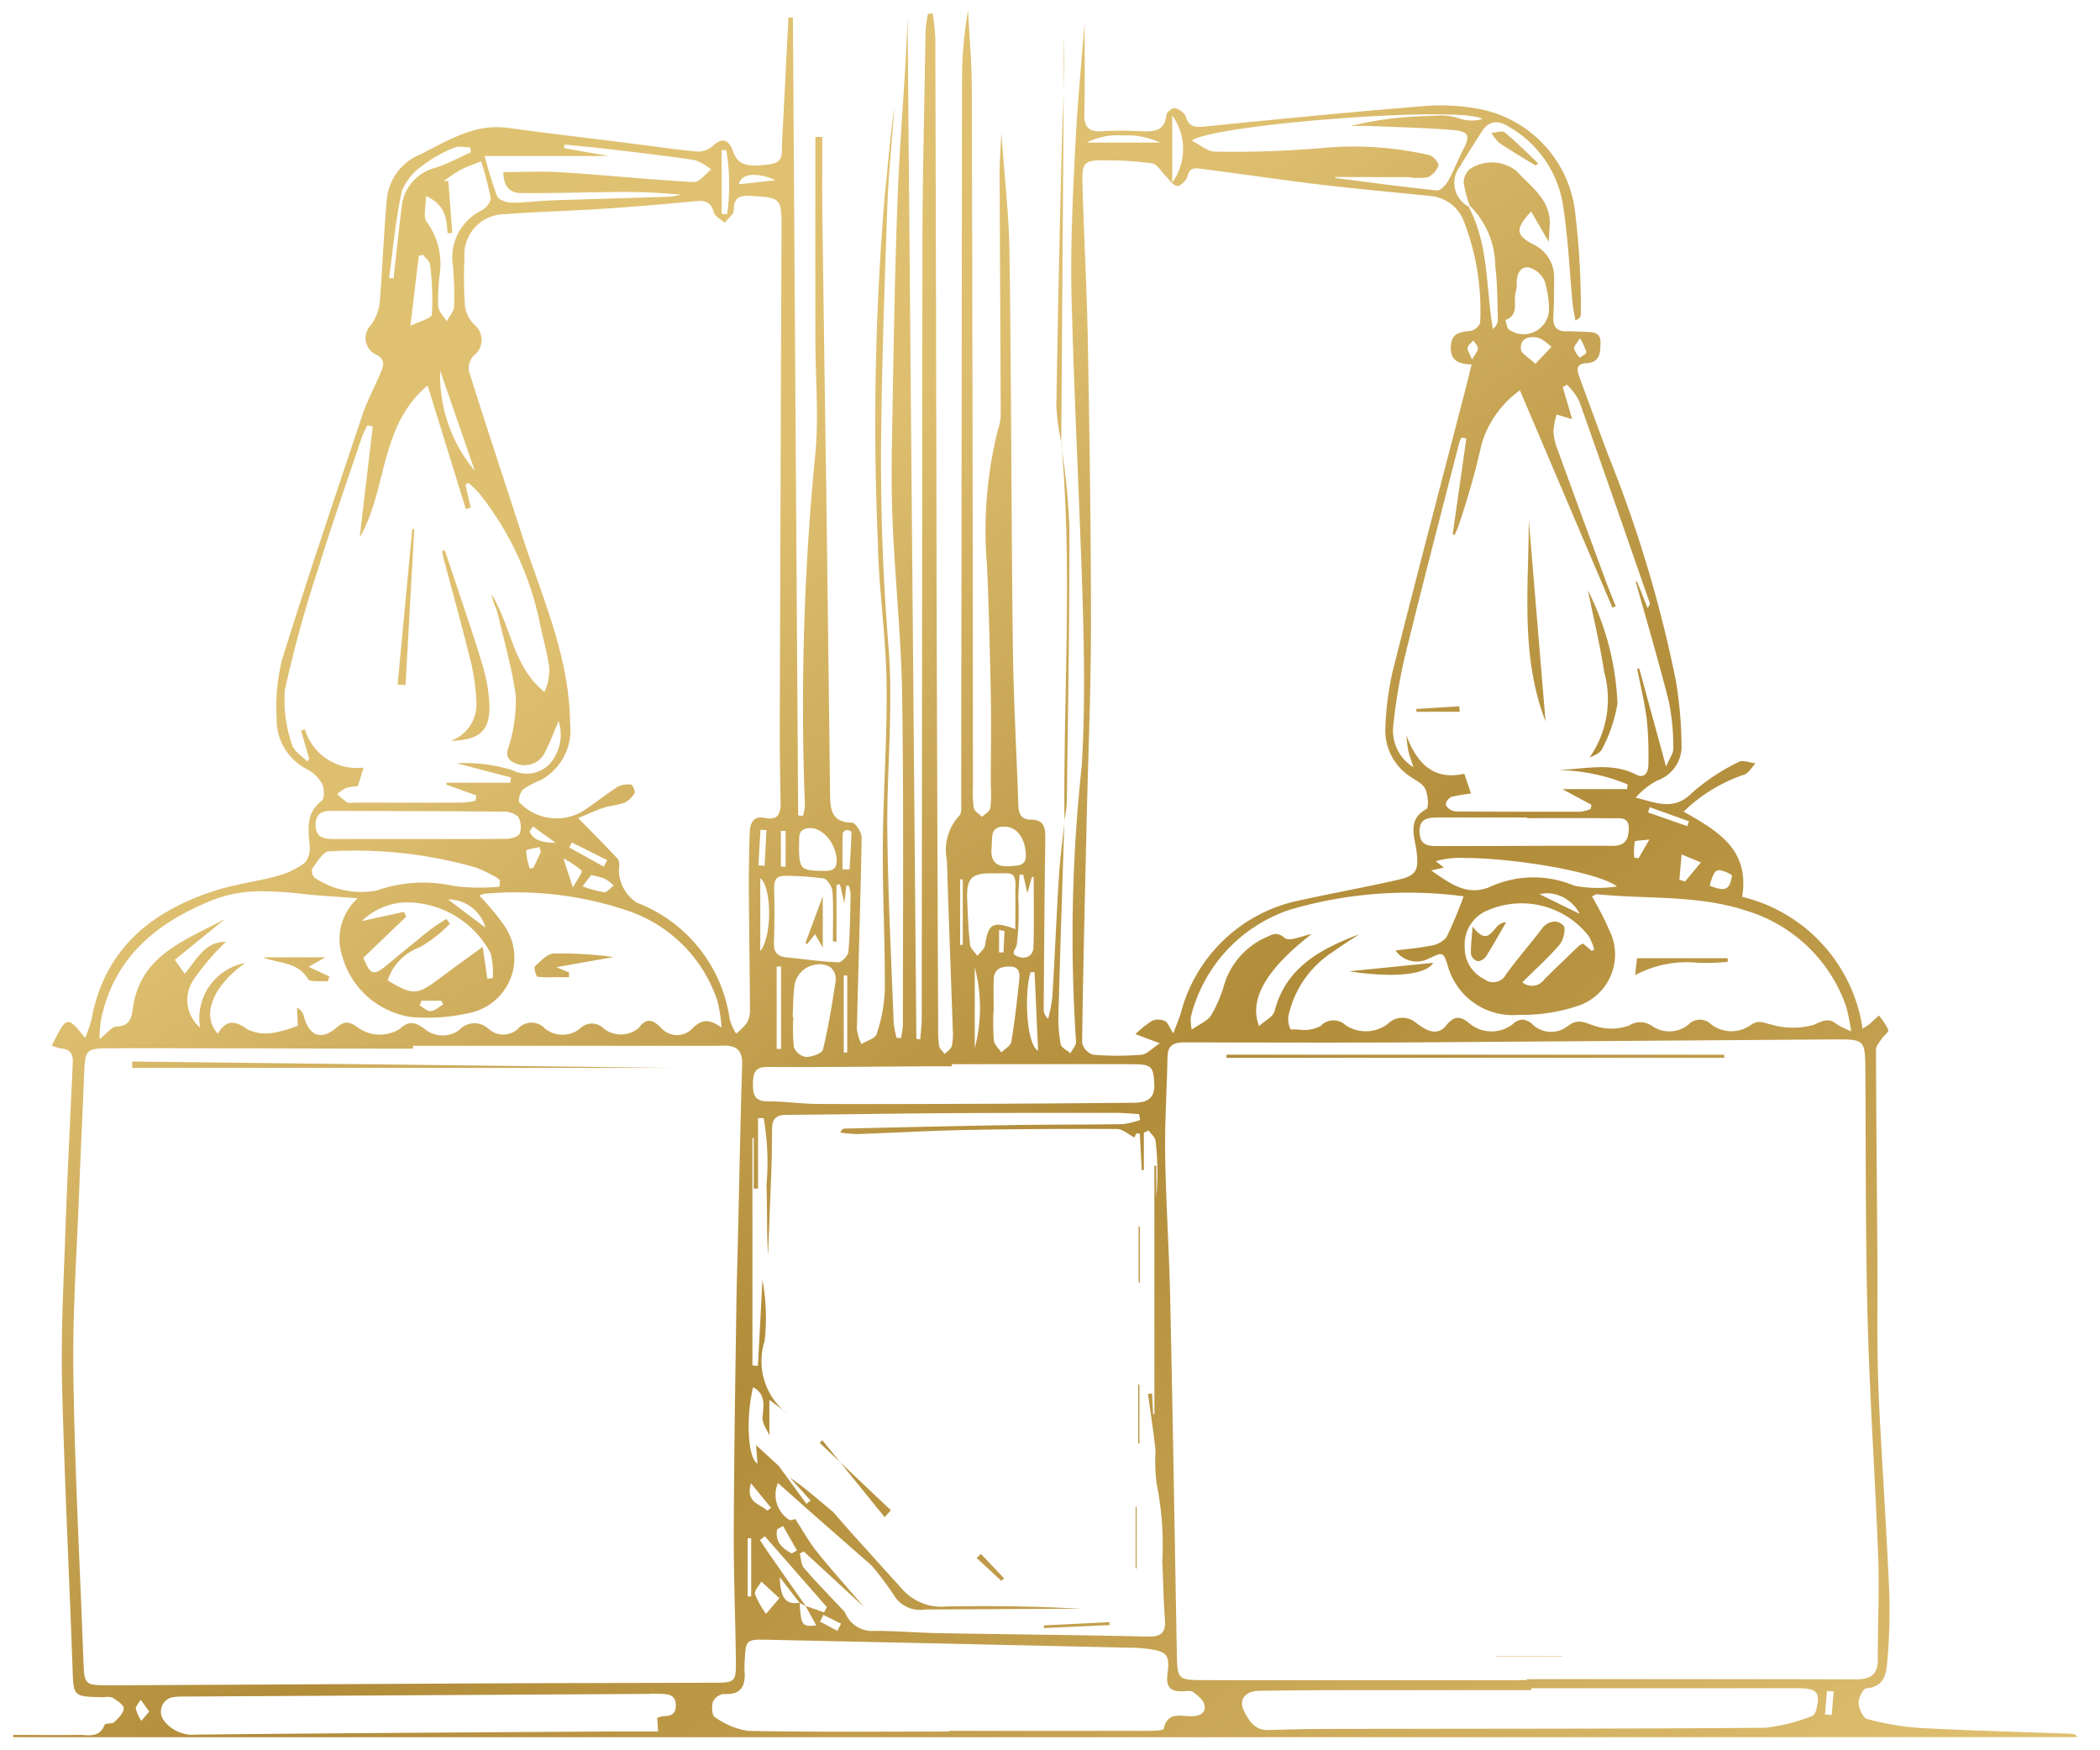 <svg xmlns="http://www.w3.org/2000/svg" xmlns:xlink="http://www.w3.org/1999/xlink" width="80.221" height="66.852" viewBox="0 0 80.221 66.852">
  <defs>
    <linearGradient id="linear-gradient" x1="0.112" y1="-0.026" x2="0.983" y2="0.989" gradientUnits="objectBoundingBox">
      <stop offset="0" stop-color="#e0c472"/>
      <stop offset="0.296" stop-color="#debf70"/>
      <stop offset="0.583" stop-color="#b18c39"/>
      <stop offset="1" stop-color="#debf70"/>
    </linearGradient>
  </defs>
  <g id="Group_67557" data-name="Group 67557" transform="translate(0.5 0.398)">
    <path id="Union_3" data-name="Union 3" d="M39.374,65.954H0v-.09c.824,0,1.648.011,2.471,0,.071,0,.145,0,.219.007.317.019.642.038.806-.392.027-.07.281-.026.365-.1.157-.147.355-.34.366-.524.008-.129-.248-.3-.418-.405a.5.5,0,0,0-.276-.03c-.042,0-.085.006-.124.005-1.125-.023-1.1-.024-1.138-1.121-.127-3.618-.313-7.235-.4-10.854-.045-1.914.057-3.832.124-5.747.076-2.166.186-4.332.285-6.5.015-.315-.073-.527-.433-.552a1.717,1.717,0,0,1-.37-.114c.581-1.149.581-1.149,1.277-.291A5.651,5.651,0,0,0,3,38.52c.49-2.652,2.256-4.1,4.672-4.887.787-.258,1.625-.356,2.427-.575a3.092,3.092,0,0,0,1.032-.493.831.831,0,0,0,.2-.643c-.053-.639-.161-1.253.458-1.732.115-.089.1-.483.011-.663a1.443,1.443,0,0,0-.58-.547,2.124,2.124,0,0,1-1.152-1.953,7.447,7.447,0,0,1,.21-2.241c.974-3.123,2.021-6.222,3.062-9.324.19-.566.482-1.1.713-1.65.121-.288.159-.524-.24-.691a.7.7,0,0,1-.16-1.084A1.768,1.768,0,0,0,14,11.2c.115-1.327.155-2.662.277-3.989a2.052,2.052,0,0,1,1.252-1.7c1.071-.53,2.085-1.2,3.378-1.025,1.589.219,3.184.4,4.775.606.825.1,1.648.229,2.475.3a.85.85,0,0,0,.573-.22c.342-.314.6-.266.763.19.191.541.517.643,1.444.509.531-.077.418-.474.436-.8.086-1.6.164-3.2.245-4.8h.172q.1,15.239.2,30.478l.182.014a1.766,1.766,0,0,0,.076-.4,98.6,98.6,0,0,1,.4-13.458c.134-1.438,0-2.9,0-4.351q-.006-3.861,0-7.722h.264c0,.913-.01,1.826,0,2.739q.071,5.4.152,10.8.077,5.776.144,11.553c.007.582.047,1.091.841,1.1.131,0,.37.374.367.572-.043,2.439-.126,4.876-.183,7.314a1.928,1.928,0,0,0,.173.57c.2-.126.533-.215.584-.387a6.029,6.029,0,0,0,.312-1.69c.007-1.839-.091-3.678-.078-5.516.015-2.072.173-4.144.144-6.214-.025-1.778-.3-3.551-.332-5.329A104.179,104.179,0,0,1,33.3,7.055c.123-1.128.2-2.261.373-3.386-.1,1.29-.232,2.579-.279,3.871-.1,2.882-.2,5.766-.233,8.65q-.048,4.064.281,8.122c.187,2.325-.07,4.682-.046,7.024.025,2.435.151,4.87.241,7.306a3.861,3.861,0,0,0,.114.6l.168.007a3.368,3.368,0,0,0,.072-.5c0-4.182.034-8.364-.028-12.546-.031-2.146-.254-4.288-.355-6.434-.053-1.121-.055-2.246-.034-3.369.058-3.175.1-6.351.227-9.524.088-2.212.3-4.419.368-6.633q.168,19.52.336,39.04l.15.012c.019-.267.055-.534.055-.8q.014-14.7.026-29.4c.006-2.789.076-5.577.123-8.366a4.481,4.481,0,0,1,.091-.6L35.13.116a9.449,9.449,0,0,1,.1.975q.03,10.286.047,20.571.024,8.6.062,17.2a4.035,4.035,0,0,0,.038.695c.019.109.137.2.211.3.095-.1.241-.19.272-.308a2.292,2.292,0,0,0,.036-.636c-.073-2.147-.157-4.294-.223-6.441a1.942,1.942,0,0,1,.471-1.717c.1-.086.074-.33.074-.5q.017-13.83.032-27.661A15.176,15.176,0,0,1,36.48,0c.05.994.141,1.987.144,2.982q.035,13.336.043,26.673a3.976,3.976,0,0,0,.034.81c.027.129.205.225.315.337.111-.113.295-.213.317-.341a5.159,5.159,0,0,0,.016-.869c0-1.141.022-2.283,0-3.424-.03-1.645-.073-3.289-.142-4.933a15.817,15.817,0,0,1,.421-5.244,1.831,1.831,0,0,0,.1-.512c-.01-3.1-.032-6.193-.042-9.29,0-.482.041-.965.067-1.513.111,1.582.289,3.1.311,4.616.07,5,.067,9.993.127,14.989.025,2.032.144,4.063.211,6.1.011.329.137.526.472.527.525,0,.564.316.557.739-.033,2.168-.045,4.337-.061,6.505a.456.456,0,0,0,.17.361,6.246,6.246,0,0,0,.161-.834c.091-1.527.153-3.055.248-4.581.043-.686.136-1.369.209-2.054-.077,2.429-.158,4.858-.225,7.288a5.373,5.373,0,0,0,.087,1.155c.025.133.241.23.369.344.076-.15.232-.309.216-.448a60.672,60.672,0,0,1,.22-10.55c.115-1.93.1-3.873.046-5.808-.116-4.024-.335-8.045-.437-12.07-.047-1.893.046-3.793.138-5.686.082-1.7.252-3.392.36-4.791,0,.953.018,2.207-.009,3.459-.011.5.151.709.663.677s1.008-.022,1.51,0c.475.017.9.012.958-.623.01-.1.233-.28.319-.26a.621.621,0,0,1,.421.308c.121.426.363.432.742.394,2.77-.279,5.542-.552,8.318-.775a7.838,7.838,0,0,1,2.251.126,4.55,4.55,0,0,1,3.583,4.09,29.485,29.485,0,0,1,.2,3.757c0,.066-.05.134-.208.215-.032-.2-.076-.4-.1-.6-.129-1.325-.179-2.663-.4-3.971a4.2,4.2,0,0,0-2-2.807c-.421-.275-.79-.3-1.086.175-.274.438-.56.869-.822,1.315A1.024,1.024,0,0,0,55.6,7.492c.78,1.457.659,3.1.929,4.674a.489.489,0,0,0,.19-.335c-.019-.7-.015-1.4-.1-2.087a3.257,3.257,0,0,0-.979-2.291,4.974,4.974,0,0,1-.228-.883.714.714,0,0,1,.223-.5,1.514,1.514,0,0,1,1.8.068c.561.613,1.332,1.11,1.264,2.1-.01.141-.017.283-.036.6l-.673-1.159c-.619.668-.583.9.06,1.247a1.378,1.378,0,0,1,.818,1.245c0,.5,0,1.008-.03,1.51-.022.388.115.589.523.575.212-.007.426.013.639.018.3.008.652,0,.641.4-.009.339.011.775-.54.8-.454.021-.344.318-.247.583.373,1.018.745,2.036,1.128,3.05a48.719,48.719,0,0,1,2.538,8.5,15.855,15.855,0,0,1,.216,2.579,1.385,1.385,0,0,1-.93,1.228,2.841,2.841,0,0,0-.819.653c.763.187,1.451.524,2.145-.179a7.977,7.977,0,0,1,1.782-1.182c.156-.089.43.029.649.051-.142.148-.257.368-.43.43A6.112,6.112,0,0,0,63.817,30.6c1.243.722,2.534,1.4,2.235,3.256a6.093,6.093,0,0,1,4.6,5.036c.15-.1.213-.132.266-.178.121-.106.238-.218.356-.327a2.545,2.545,0,0,1,.362.556c.026.074-.178.219-.26.343s-.213.272-.213.409c.01,2.787.039,5.573.057,8.36.007.985-.015,1.971,0,2.956.01.85.034,1.7.078,2.548.122,2.318.277,4.634.376,6.953a21.67,21.67,0,0,1-.084,2.6c-.036.463-.146.924-.79.972-.123.009-.31.369-.3.561.008.216.166.57.323.611a10.412,10.412,0,0,0,2.027.346c1.932.1,3.866.151,5.8.222a.214.214,0,0,1,.2.126ZM24.3,64.3q-8.861.051-17.72.1a2.7,2.7,0,0,0-.52.033.563.563,0,0,0-.286.9,1.386,1.386,0,0,0,1.237.521c5.287-.055,10.574-.084,15.861-.12.579,0,1.157,0,1.768,0-.013-.2-.022-.34-.034-.518a1.218,1.218,0,0,1,.227-.065c.28-.006.491-.065.483-.421-.008-.391-.266-.421-.552-.432-.13-.005-.261-.007-.391-.007Zm2.435.3c-.056.178-.038.521.07.583a2.942,2.942,0,0,0,1.277.53c2.554.048,5.11.024,7.664.024v-.027q3.833,0,7.665,0c.189,0,.53-.014.544-.078.12-.545.475-.517.822-.491a2.214,2.214,0,0,0,.291.01c.31-.019.52-.15.436-.452-.052-.187-.263-.345-.433-.477-.075-.058-.226-.029-.341-.024-.472.021-.707-.1-.631-.669.1-.743-.034-.853-.78-.952a4.308,4.308,0,0,0-.462-.038q-7.051-.157-14.1-.309c-.741-.015-.772.025-.806.776a3.2,3.2,0,0,0-.009.406c.048.58-.118.937-.8.89h-.01A.541.541,0,0,0,26.732,64.606Zm24.939-.445c-1.355,0-2.71.006-4.065.026-.538.008-.807.331-.585.777.17.341.4.737.917.721.792-.023,1.586-.041,2.379-.042,5.536-.01,11.072,0,16.608-.043a7.035,7.035,0,0,0,1.8-.452c.076-.022.141-.172.164-.273.148-.64.015-.786-.731-.786q-5.08,0-10.161,0v.073H54.383Zm-46.983.722a1.459,1.459,0,0,0,.209.45l.3-.351-.325-.456C4.805,64.647,4.677,64.772,4.688,64.884Zm64.526.21.258.015q.035-.447.072-.895l-.256-.018ZM3.659,39.64c-.885,0-.907.075-.944.991-.057,1.431-.131,2.862-.184,4.294-.089,2.379-.263,4.76-.229,7.137.051,3.638.249,7.274.383,10.91.036.992.033,1,1.007,1q7.116-.034,14.232-.074c2.962-.014,5.925-.015,8.888-.026.75,0,.808-.049.8-.787-.018-1.646-.088-3.291-.082-4.936.01-2.885.058-5.769.1-8.654.011-.89.041-1.781.062-2.671.051-2.187.091-4.375.158-6.562.017-.541-.218-.738-.72-.722-.29.009-.581.005-.871.005H15.278v.109h-.814c-2.656,0-5.312-.014-7.968-.014Q5.078,39.635,3.659,39.64Zm40.44.326c-.024,1.257-.108,2.514-.089,3.769.029,1.819.153,3.637.192,5.457.1,4.511.17,9.023.253,13.534.018,1.022.028,1.045,1.049,1.047q6.16.008,12.319,0v-.036c4.184,0,8.368-.007,12.552.008.577,0,.866-.168.861-.785-.01-1.277.061-2.556.014-3.831-.113-3.036-.323-6.068-.405-9.1-.085-3.155-.066-6.313-.087-9.469-.009-1.266,0-1.267-1.27-1.258q-7.9.057-15.8.112c-2.944.016-5.889.006-8.833,0h-.013C44.444,39.414,44.11,39.436,44.1,39.966ZM35.4,61.98c2.651.047,5.3.068,7.954.13.529.012.685-.167.646-.667-.057-.732-.063-1.468-.1-2.2a11.885,11.885,0,0,0-.217-2.979,6.82,6.82,0,0,1-.041-1.256c-.074-.725-.191-1.445-.29-2.167l.16-.017q.02.4.039.791l.047,0v-9.49l.071,0v1.2a10.043,10.043,0,0,0-.026-2.145c-.015-.141-.174-.268-.266-.4l-.181.084v1.43h-.08q-.037-.7-.075-1.393l-.132-.013-.072.159c-.226-.114-.449-.323-.674-.324q-2.872-.016-5.746.038c-1.392.027-2.784.109-4.176.156a4.943,4.943,0,0,1-.643-.059c.062-.119.114-.15.167-.151,2.129-.047,4.258-.1,6.386-.133,1.413-.023,2.827-.013,4.24-.036a3.054,3.054,0,0,0,.663-.16l-.042-.226c-.3-.016-.6-.045-.9-.045-2.051,0-4.1,0-6.151.01-2.148.014-4.3.05-6.445.067-.337,0-.512.139-.519.474-.011.484-.007.969-.024,1.452-.04,1.143-.089,2.285-.134,3.427-.052-.892-.028-1.781-.059-2.668a9.747,9.747,0,0,0-.109-2.561h-.213V45h-.166V43.067l-.049,0v8.692l.211.01.172-3.285a8.027,8.027,0,0,1,.085,2.326,2.533,2.533,0,0,0,.707,2.653l-.527-.393v1.364c-.093-.232-.279-.472-.262-.695.037-.453.137-.883-.361-1.152-.276,1.135-.209,2.7.167,2.915-.014-.191-.026-.355-.052-.706l.869.8,1.055,1.445.159-.128-.8-.885c.2.146.4.284.595.438.357.288.707.585,1.059.879l.7.8,2,2.213-1.2-.93-.1-.1h0q-1.085-.948-2.169-1.9c-.431-.379-.857-.762-1.331-1.184a1.131,1.131,0,0,0,.422,1.4c.065.051.233-.027.236-.027.275.421.519.867.832,1.257.578.721,1.2,1.409,1.8,2.11L30.2,58.855l-.147.087c.049.184.044.415.156.544.5.579,1.041,1.129,1.566,1.689a1.116,1.116,0,0,0,1.14.718h.015C33.75,61.894,34.577,61.965,35.4,61.98Zm-4.574-.442.663.353.139-.273-.673-.335C30.915,61.367,30.872,61.452,30.829,61.537Zm-.144.145-.409-.741-.225-.116C30.1,61.685,30.146,61.745,30.685,61.683ZM28.342,60.49a3.522,3.522,0,0,0,.422.754l.507-.6-.688-.636C28.5,60.17,28.305,60.363,28.342,60.49Zm2.638.694.105-.2-2.368-2.707-.186.151c.135.2.267.4.405.6q.668.957,1.34,1.912Zm-.94-.366-.751-.977C29.308,60.657,29.535,60.9,30.039,60.818Zm-1.98-2.465v2.224h.136V58.352Zm1.129-.344c-.093.48.189.73.556.926l.2-.115-.53-.931Zm-.376-.71.143-.106-.769-.939C27.97,57,28.539,57.042,28.812,57.3ZM28.264,41c-.008.409.066.667.562.667.638,0,1.275.094,1.913.1,2.3.009,4.608,0,6.912-.009,1.7-.007,3.406-.023,5.109-.035.5,0,.875-.111.834-.749s-.1-.724-.828-.725c-2.3-.007-4.607,0-6.91,0v.079c-.251,0-.5,0-.755,0-2.091.011-4.182.037-6.272.026h-.008C28.317,40.346,28.272,40.606,28.264,41Zm1.595-3.817c-.061.417-.057.844-.081,1.267h.029a6.58,6.58,0,0,0,.022,1.151.605.605,0,0,0,.454.371c.226,0,.616-.132.652-.278.213-.872.357-1.762.491-2.651a.6.6,0,0,0-.191-.487.745.745,0,0,0-.422-.124A.969.969,0,0,0,29.858,37.181ZM41.73,5.722c-.824,0-.9.079-.88.907.057,2.011.17,4.021.206,6.033.065,3.619.121,7.239.12,10.858,0,2.438-.106,4.876-.162,7.314-.066,2.863-.138,5.726-.177,8.59a.636.636,0,0,0,.415.462,11.271,11.271,0,0,0,1.855,0c.2-.016.39-.234.7-.436l-.935-.35a4.261,4.261,0,0,1,.641-.511A.616.616,0,0,1,44,38.6c.115.055.17.239.319.471.119-.316.213-.534.285-.76a5.906,5.906,0,0,1,4.559-4.324c1.247-.273,2.5-.5,3.748-.783.721-.162.789-.392.7-1.1-.07-.544-.368-1.189.379-1.6.1-.058.064-.563-.053-.785s-.415-.332-.628-.5a2.094,2.094,0,0,1-.888-1.8,11.44,11.44,0,0,1,.281-2.182c.9-3.583,1.843-7.155,2.77-10.732.077-.3.148-.594.245-.981-.546-.017-.824-.185-.794-.7s.364-.543.757-.583c.136-.014.365-.214.362-.325a9.348,9.348,0,0,0-.645-3.92,1.5,1.5,0,0,0-1.254-.908c-1.384-.144-2.772-.264-4.153-.429-1.516-.181-3.027-.408-4.542-.6-.232-.03-.5-.108-.585.281-.035.154-.3.392-.4.367-.176-.044-.307-.263-.457-.409s-.305-.428-.486-.455a11.8,11.8,0,0,0-1.74-.114Zm-4.264,33.62c.019.162.187.306.286.458.132-.135.355-.254.381-.406.131-.778.216-1.563.3-2.348.029-.258.025-.518-.351-.527s-.612.111-.623.51,0,.81,0,1.216h-.008A9.165,9.165,0,0,0,37.466,39.342Zm-5.734.458.133,0V36.861h-.133Zm7.138-3.066c-.247.774-.169,2.751.285,3q-.067-1.5-.133-3Zm-9.7,2.929h.168V36.516h-.168Zm7.567-.03a6.077,6.077,0,0,0,0-3.083ZM7.619,33.981c-2.145.863-3.776,2.194-4.264,4.589a6.8,6.8,0,0,0-.054.723c.3-.237.474-.482.648-.485.482-.009.576-.3.623-.665C4.84,36.068,6.6,35.515,8.1,34.7l-1.92,1.56.375.539c.461-.544.768-1.239,1.574-1.224A9.089,9.089,0,0,0,6.911,37a1.371,1.371,0,0,0,.232,1.847,2.146,2.146,0,0,1,1.721-2.464c-1.262.9-1.677,2.023-1.042,2.7.31-.53.651-.52,1.134-.162a1.607,1.607,0,0,0,.982.128,4.7,4.7,0,0,0,.94-.271c-.007-.167-.019-.43-.031-.693a.52.52,0,0,1,.263.346c.213.769.685.919,1.288.386.283-.25.509-.167.771.028a1.436,1.436,0,0,0,1.609.052c.331-.324.6-.248.918-.015a1.081,1.081,0,0,0,1.348.062.782.782,0,0,1,1.124-.04.836.836,0,0,0,1.119-.006.688.688,0,0,1,1.025-.017,1.065,1.065,0,0,0,1.344.007.636.636,0,0,1,.92.011,1.069,1.069,0,0,0,1.323-.033c.3-.415.546-.31.845-.016a.812.812,0,0,0,1.153.086c.4-.418.672-.432,1.166-.089a5.294,5.294,0,0,0-.165-1.039,5.448,5.448,0,0,0-3.352-3.4A13.376,13.376,0,0,0,18,33.739a.647.647,0,0,0-.185.074,9.514,9.514,0,0,1,.94,1.129A2.15,2.15,0,0,1,17.393,38.3a7.214,7.214,0,0,1-2.183.147,3.225,3.225,0,0,1-2.635-2.321,2.1,2.1,0,0,1,.588-2.216c-.775-.059-1.448-.093-2.116-.166a13.965,13.965,0,0,0-1.511-.1A5.043,5.043,0,0,0,7.619,33.981Zm15.974-4.418c.066.006.188.257.152.322a.863.863,0,0,1-.386.372c-.247.1-.53.107-.785.192-.331.11-.649.258-.988.4.582.594,1.058,1.066,1.511,1.557a.489.489,0,0,1,.045.373,1.508,1.508,0,0,0,.684,1.3,5.6,5.6,0,0,1,3.551,4.464,2.191,2.191,0,0,0,.244.536,2.407,2.407,0,0,0,.416-.416.974.974,0,0,0,.112-.494c-.009-1.549-.034-3.1-.043-4.647,0-.716.006-1.433.037-2.148.015-.337.145-.625.577-.532.5.108.607-.169.6-.581-.015-.949-.035-1.9-.032-2.847q.029-9.617.066-19.235c0-.964-.061-1.031-1.052-1.088-.406-.024-.781-.06-.772.546,0,.155-.226.313-.348.47-.143-.13-.37-.237-.414-.394-.107-.39-.323-.462-.687-.428-1.194.114-2.39.215-3.586.294-1.235.082-2.474.108-3.707.205a1.55,1.55,0,0,0-1.547,1.669,16.145,16.145,0,0,0,.023,1.858,1.234,1.234,0,0,0,.365.7.749.749,0,0,1-.04,1.18.7.7,0,0,0-.172.6c.649,2.067,1.337,4.122,2,6.185.767,2.382,1.841,4.679,1.86,7.264A2.167,2.167,0,0,1,20.149,29.4a3.326,3.326,0,0,0-.659.348c-.115.1-.215.414-.15.5a1.965,1.965,0,0,0,2.4.353c.455-.293.875-.639,1.331-.932a.817.817,0,0,1,.428-.106Q23.546,29.559,23.593,29.564Zm34.458,9.172a1.027,1.027,0,0,0,1.335.06c.38-.291.607-.154.979-.029a2.028,2.028,0,0,0,1.359.011.78.78,0,0,1,.871,0,1.157,1.157,0,0,0,1.4-.037.607.607,0,0,1,.87-.015,1.271,1.271,0,0,0,1.514.028c.309-.216.487-.079.771-.024a2.931,2.931,0,0,0,1.64.015c.374-.172.569-.271.886-.016a3.48,3.48,0,0,0,.539.263,7.229,7.229,0,0,0-.2-.972,5.812,5.812,0,0,0-3.75-3.616c-1.874-.631-3.831-.452-5.75-.645-.062-.006-.13.053-.2.084a12.839,12.839,0,0,1,.672,1.31,2.066,2.066,0,0,1-1.25,2.882,6.7,6.7,0,0,1-2.215.33,2.577,2.577,0,0,1-2.725-1.905c-.172-.547-.212-.477-.783-.214a.978.978,0,0,1-1.2-.339c.528-.069.938-.1,1.334-.184a.968.968,0,0,0,.607-.32,16.175,16.175,0,0,0,.656-1.566,16.052,16.052,0,0,0-6.633.511,5.775,5.775,0,0,0-3.786,4.092,1.859,1.859,0,0,0,.031.488c.311-.217.6-.326.736-.535a4.908,4.908,0,0,0,.483-1.105,2.91,2.91,0,0,1,1.61-1.88c.219-.094.406-.252.722.018.183.156.709-.093,1.035-.151-1.7,1.317-2.421,2.484-2.011,3.518.229-.211.536-.355.59-.565.437-1.693,1.78-2.388,3.236-2.942-.338.224-.681.438-1.01.674a3.891,3.891,0,0,0-1.7,2.47.93.93,0,0,0,.086.49c.091,0,.188,0,.286.006a1.41,1.41,0,0,0,.86-.132.671.671,0,0,1,.961-.031,1.4,1.4,0,0,0,1.6-.046.785.785,0,0,1,1.059-.067c.319.234.793.6,1.182.116.333-.414.581-.331.913-.053a1.322,1.322,0,0,0,1.636,0,.554.554,0,0,1,.364-.167A.642.642,0,0,1,58.051,38.735Zm-42.52-.726c.143.077.291.223.427.211.163-.014.313-.162.469-.253l-.061-.144H15.6Zm1.158-3.128a5.225,5.225,0,0,1-1.164.907,1.984,1.984,0,0,0-1.215,1.26c.948.573,1.129.564,1.938-.043.519-.39,1.048-.768,1.693-1.24l.174,1.217.209-.021a3.093,3.093,0,0,0-.078-.939,3.632,3.632,0,0,0-3.2-1.954,2.493,2.493,0,0,0-1.723.712l1.606-.348.091.179L13.38,36.184c.276.674.394.7.921.264q.824-.69,1.663-1.362a6.877,6.877,0,0,1,.59-.383Zm42.537.076c.1.1,0,.55-.149.724-.431.505-.931.951-1.423,1.438a.568.568,0,0,0,.829-.1c.438-.437.886-.864,1.333-1.292a.71.71,0,0,1,.158-.085l.333.28.095-.058a2.453,2.453,0,0,0-.206-.5,3.257,3.257,0,0,0-4-.93,1.41,1.41,0,0,0-.742,1.346A1.331,1.331,0,0,0,56.2,37a.552.552,0,0,0,.835-.189c.429-.591.912-1.142,1.356-1.721a.638.638,0,0,1,.487-.29A.483.483,0,0,1,59.227,34.958ZM29.072,33.541c.019.694.015,1.39-.007,2.085-.011.378.163.515.509.547.652.059,1.3.161,1.955.184.128,0,.367-.254.381-.406.062-.73.068-1.464.084-2.2a1.334,1.334,0,0,0-.078-.333l-.084.014c-.022.185-.043.369-.077.663l-.169-.718-.132.019v2.173l-.137-.013c0-.637.025-1.276-.016-1.91-.012-.179-.2-.466-.34-.493a11.25,11.25,0,0,0-1.434-.1h-.053C29.167,33.049,29.062,33.213,29.072,33.541Zm9.378-.531c-.017.293-.045.585-.051.878a10.561,10.561,0,0,1-.056,1.79c-.041.208-.277.352.053.464.308.105.572-.029.583-.366.026-.89.009-1.782.009-2.673l-.07-.007-.169.62-.165-.708Zm-2,.993c.021.56.043,1.122.106,1.678.017.152.184.288.282.431.1-.137.271-.263.293-.412.121-.818.288-.936,1.155-.612,0-.486.007-.9,0-1.323-.005-.25.049-.566-.08-.727-.074-.093-.279-.086-.476-.079-.07,0-.138,0-.2,0l-.168,0C36.58,32.959,36.415,33.171,36.447,34Zm1.215,1.976.169,0q.019-.409.039-.819l-.208-.035Zm-9.122-.05c.477-.6.423-2.489,0-2.782Zm7.635-2.739v2.5l.1,0v-2.5ZM18.044,35.032a1.473,1.473,0,0,0-1.431-1.077Zm40.271-1.276,1.53.751a1.443,1.443,0,0,0-1.2-.789A1.486,1.486,0,0,0,58.314,33.756Zm-46.889-.972a.361.361,0,0,0,.087.339,3.2,3.2,0,0,0,2.371.494,5.361,5.361,0,0,1,2.963-.173,7.9,7.9,0,0,0,1.735.023c.006-.08.011-.161.017-.241a1.034,1.034,0,0,0-.174-.139,8.047,8.047,0,0,0-.735-.348,16.808,16.808,0,0,0-5.627-.619h0C11.849,32.119,11.612,32.535,11.425,32.784Zm10.33.671a4.139,4.139,0,0,0,.822.225c.116.006.243-.168.364-.26a2.014,2.014,0,0,0-.346-.261,3.04,3.04,0,0,0-.519-.133Zm32.592-.96.308.241-.482.115c.688.473,1.345.989,2.214.638a4,4,0,0,1,3.254-.058,4.758,4.758,0,0,0,1.629.029c-.776-.574-4-1.089-5.822-1.089A3.415,3.415,0,0,0,54.348,32.495Zm10.461.934c.614.243.775.161.854-.4a1.261,1.261,0,0,0-.487-.191C65,32.837,64.932,33.01,64.809,33.428ZM21.386,33.5c.164-.3.38-.592.334-.644a3.2,3.2,0,0,0-.7-.467Zm42.268-.3.215.071.607-.729-.738-.306ZM30.446,31.231c-.525.008-.394.408-.423.682,0,.884.066.943.914.953.3,0,.535-.016.523-.416-.019-.607-.508-1.219-1-1.219Zm1.4.073c-.059.008-.154.083-.155.13-.011.456-.007.913-.007,1.37l.271.006c.028-.475.058-.95.074-1.425,0-.026-.11-.082-.172-.082ZM19.6,32.1a2.507,2.507,0,0,0,.136.674l.14-.027.284-.6-.054-.193C19.924,32,19.6,32.039,19.6,32.1Zm9.73.595.182.013V31.337l-.182,0Zm-8.084-.726,1.319.735.13-.248-1.349-.678Zm16.136-.014c-.059.527.156.775.695.728.312-.027.638.018.61-.472-.033-.6-.339-1.025-.8-1.036h-.026C37.291,31.173,37.423,31.625,37.378,31.953Zm-8.9.7.226.015q.036-.681.072-1.361l-.228-.016Q28.509,31.969,28.474,32.649Zm33.467-.893a2.413,2.413,0,0,0-.02.6l.165.02.413-.716C62.2,31.707,61.955,31.7,61.941,31.756Zm-7.534-.934c-.369,0-.7.034-.688.549s.331.542.7.541c2.222,0,4.444-.019,6.666-.01.461,0,.611-.209.628-.625.018-.444-.263-.435-.522-.427-.042,0-.082,0-.121,0-1.082-.013-2.164-.005-3.245-.005v-.026h-3.42Zm-34.684.529c.163.391.577.422,1,.437l-.872-.625ZM11.556,31.1c0,.51.338.546.706.548,1.084,0,2.168,0,3.253,0v0c1.122,0,2.244.009,3.366-.009.167,0,.441-.1.475-.206a.794.794,0,0,0-.068-.647.924.924,0,0,0-.631-.184c-2.13-.02-4.26-.022-6.389-.029H12.24C11.882,30.573,11.559,30.6,11.556,31.1Zm50.9-.468,1.5.525.063-.187-1.5-.537Zm-6.762-.72a5.806,5.806,0,0,0-.74.123.4.4,0,0,0-.223.275c-.012.067.114.19.2.236a.785.785,0,0,0,.34.052q2.295.01,4.589.008a1.775,1.775,0,0,0,.4-.1l.037-.164-1.111-.6h2.471c.007-.06.014-.121.02-.181a7.216,7.216,0,0,0-2.679-.546c1.079-.042,2.057-.311,3.011.175.321.164.461-.1.46-.392a14.126,14.126,0,0,0-.056-1.681c-.082-.661-.243-1.313-.371-1.969l.076-.019,1.027,3.753c.135-.322.281-.506.275-.685a8.553,8.553,0,0,0-.163-1.769c-.386-1.544-.841-3.071-1.269-4.6l.047-.016.4,1.009c.085-.094.1-.155.083-.2-.9-2.576-1.787-5.153-2.7-7.723a2.513,2.513,0,0,0-.456-.6l-.164.087.359,1.225-.594-.176a3,3,0,0,0-.122.649,2.215,2.215,0,0,0,.154.676q.923,2.538,1.861,5.069c.115.313.244.622.367.932l-.129.05-3.533-8.3A3.9,3.9,0,0,0,56.1,16.555a29.918,29.918,0,0,1-.846,3.017c-.046.16-.122.311-.184.467L54.994,20q.261-1.826.521-3.652l-.187-.032a1.433,1.433,0,0,0-.085.2c-.692,2.7-1.4,5.4-2.062,8.105a20.672,20.672,0,0,0-.456,2.685,1.642,1.642,0,0,0,.769,1.6c-.1-.315-.168-.487-.205-.666a5.294,5.294,0,0,1-.06-.542c.415,1.1,1.061,1.714,2.208,1.456Zm-42.669.345c1.395,0,2.789.008,4.184,0a2.785,2.785,0,0,0,.457-.075c.009-.068.018-.136.028-.2l-1.149-.414.009-.07h2.435c.011-.066.023-.133.035-.2l-2.087-.545a6.185,6.185,0,0,1,2.143.267,1.209,1.209,0,0,0,1.378-.2,1.69,1.69,0,0,0,.381-1.681c-.194.45-.343.864-.548,1.248a.867.867,0,0,1-1.162.34c-.445-.224-.176-.547-.125-.854a5.893,5.893,0,0,0,.2-1.7c-.15-1.067-.451-2.113-.7-3.167-.03-.131-.1-.251-.144-.38-.037-.109-.062-.223-.093-.335.763,1.2.806,2.748,2.03,3.74a1.929,1.929,0,0,0,.181-.959c-.08-.573-.249-1.133-.361-1.7A11.741,11.741,0,0,0,17.8,18.435a3.5,3.5,0,0,0-.417-.392l-.1.083.2.865-.188.055-1.46-4.72c-1.852,1.551-1.531,3.97-2.595,5.806q.251-2.122.5-4.244l-.207-.041a4.185,4.185,0,0,0-.207.444c-.567,1.689-1.156,3.371-1.683,5.073a47.022,47.022,0,0,0-1.261,4.587,5.185,5.185,0,0,0,.271,2.086c.059.248.38.434.581.649l.079-.1Q11.154,28.042,11,27.5l.146-.045a2.071,2.071,0,0,0,2.244,1.464l-.22.714a2.043,2.043,0,0,0-.445.063,1.609,1.609,0,0,0-.34.234,2.677,2.677,0,0,0,.36.309.383.383,0,0,0,.21.025l.066,0Zm4.615-12.668-1.326-3.83A5.693,5.693,0,0,0,17.644,17.593ZM57.6,12.949c.016.159.282.292.553.55l.619-.656c-.18-.121-.347-.31-.543-.347a.944.944,0,0,0-.174-.017C57.793,12.479,57.564,12.6,57.6,12.949Zm-2.035-.062c-.018.095.072.21.168.45.126-.228.229-.332.225-.431s-.114-.2-.177-.3C55.7,12.7,55.582,12.784,55.563,12.887Zm4.065.032a1.1,1.1,0,0,0,.218.346c.089-.07.26-.151.252-.207a2.4,2.4,0,0,0-.244-.54C59.731,12.727,59.613,12.836,59.628,12.919ZM57.437,10.4a1.255,1.255,0,0,1-.033.346c-.116.365.159.877-.4,1.079.049.127.061.321.151.371a.97.97,0,0,0,1.514-.906,3.723,3.723,0,0,0-.167-.963.952.952,0,0,0-.584-.507.49.49,0,0,0-.079-.007C57.556,9.809,57.444,10.093,57.437,10.4ZM15.5,9.37c-.1.821-.2,1.643-.322,2.676.342-.171.808-.282.821-.433a10.636,10.636,0,0,0-.069-1.9c-.012-.133-.176-.252-.27-.377Zm.3-1.3a2.735,2.735,0,0,1,.487,2.082,8.379,8.379,0,0,0-.049,1.155c.018.2.213.378.328.566.1-.19.271-.377.28-.571A12.416,12.416,0,0,0,16.8,9.738a2,2,0,0,1,1.117-2.11c.155-.083.347-.326.326-.466a12.454,12.454,0,0,0-.363-1.4c-.348.143-.588.22-.806.338a6.976,6.976,0,0,0-.61.409l.164.008q.074.99.148,1.981l-.176.015c-.05-.512-.033-1.057-.828-1.426C15.776,7.5,15.652,7.9,15.8,8.071Zm1.04-2.822A4.962,4.962,0,0,0,15.68,5.9a2.187,2.187,0,0,0-.826.987c-.242,1.093-.338,2.218-.491,3.331l.171.021c.1-.919.2-1.84.312-2.758a1.714,1.714,0,0,1,1.3-1.474c.461-.155.9-.39,1.342-.588-.008-.062-.016-.125-.024-.187-.131,0-.273-.025-.4-.025A.545.545,0,0,0,16.838,5.249Zm10.227.089V7.77l.209.018a8.071,8.071,0,0,0-.031-2.454ZM18.49,7.094c.058.139.354.247.542.249.5.006,1-.069,1.5-.086,1.507-.052,3.014-.09,4.52-.14a3.3,3.3,0,0,0,.458-.078,22.5,22.5,0,0,0-2.719-.1c-1.134.01-2.269.05-3.4.036-.4,0-.668-.248-.66-.8.769,0,1.512-.04,2.251.008,1.675.109,3.345.282,5.02.372.213.012.444-.311.667-.478a2.006,2.006,0,0,0-.618-.358c-1.089-.165-2.183-.29-3.277-.42-.568-.068-1.138-.118-1.708-.176l-.019.138,1.7.3H18.015A15.1,15.1,0,0,0,18.49,7.094Zm32.018-.733L50.5,6.4c1.295.165,2.589.341,3.887.476.132.014.338-.2.426-.356.218-.385.375-.8.58-1.2.276-.528.225-.7-.382-.751-1.056-.087-2.117-.11-3.176-.154-.247-.01-.495,0-.742,0a13.672,13.672,0,0,1,1.728-.305c.575-.06,1.155-.075,1.734-.1a2.172,2.172,0,0,1,.638.1,1.5,1.5,0,0,0,.938.038c-.785-.517-10.153.185-11.109.82.334.168.61.425.886.425a39.277,39.277,0,0,0,4.161-.143,12.931,12.931,0,0,1,4.028.276c.147.03.38.306.352.4a.763.763,0,0,1-.424.451,2.629,2.629,0,0,1-.747-.011q-.656,0-1.313,0Zm-22.774.277,1.386-.15a1.939,1.939,0,0,0-.811-.207C27.982,6.281,27.756,6.411,27.733,6.638Zm16.546-.067a2.177,2.177,0,0,0,0-2.557ZM41.017,5.048h2.8A2.975,2.975,0,0,0,42.4,4.776,2.607,2.607,0,0,0,41.017,5.048ZM56.706,62.863a.9.9,0,0,1-.091-.014h2.564v.014Zm-17.333-1.18,2.506-.124.01.112-2.51.114C39.378,61.752,39.376,61.717,39.374,61.683Zm-5.7-1.117a12.827,12.827,0,0,0-.848-1.136l1.2.93a1.978,1.978,0,0,0,1.619.6c1.72-.03,3.442-.01,5.167.09-.342,0-.682,0-1.023,0q-2.466.013-4.931.026h-.032A1.159,1.159,0,0,1,33.67,60.566Zm3.137-1.458.162-.156.887.935-.111.093Zm6.071-1.961.04.007v2.352h-.04Zm-11.291-1.7,1.942,1.838-.237.265Zm-.777-.736.1-.1.674.831Zm12.166-2.23.048,0v2.247l-.048.005Zm-13.558.981.167.124Q29.5,53.529,29.417,53.465Zm13.575-7.021.046.017v2.127h-.046Zm-.158-3.4h0l0,.005ZM4.552,40.388l0-.242,20.6.242Zm41.8-.382c0-.04,0-.08,0-.12H65.367v.12ZM11.747,37.078c-.21,0-.42.008-.476-.083-.418-.677-1.13-.581-1.735-.829h2.392l-.64.36.793.371c-.019.061-.039.123-.057.185A2.718,2.718,0,0,0,11.747,37.078Zm8.288-.168c-.049,0-.151-.35-.1-.4.215-.2.475-.48.729-.49a14.67,14.67,0,0,1,2.27.136l-2.182.387.485.2c0,.06,0,.122,0,.183-.188,0-.376,0-.563,0C20.458,36.932,20.246,36.928,20.035,36.91Zm42-.711H65.5c0,.047,0,.095,0,.142a9.227,9.227,0,0,1-1.119.036,4.168,4.168,0,0,0-2.42.472C61.984,36.646,62.006,36.452,62.035,36.2Zm-10.984.5,3.2-.323c-.171.3-.781.459-1.635.459A10.2,10.2,0,0,1,51.051,36.7Zm4.909-.385h0l-.025,0a.385.385,0,0,1-.245-.271q0-.062,0-.125c0-.257.036-.532.063-.925l.016.02.005.007c.2.246.342.334.461.334.145,0,.251-.132.366-.263l.005-.006.039-.043A.531.531,0,0,1,57,34.824h.038c-.276.474-.516.907-.782,1.323l-.008.012a.409.409,0,0,1-.129.106.345.345,0,0,1-.155.047ZM30.635,35.282l-.3.377-.067-.038.662-1.786v1.96Zm9.523-4.329c0-.012,0-.023.005-.035,0,.013,0,.027,0,.04l-.008.079C40.156,31.009,40.157,30.981,40.158,30.953Zm-.089-14.146a26.644,26.644,0,0,1,.284,2.957c.007,3.5-.056,7-.1,10.5a4.618,4.618,0,0,1-.091.651C40.119,26.214,40.46,21.508,40.069,16.807Zm20.709,8.451c-.158-1.043-.409-2.072-.62-3.107a10.432,10.432,0,0,1,1.13,4.322,5.748,5.748,0,0,1-.58,1.724c-.065.159-.288.253-.485.338A3.9,3.9,0,0,0,60.779,25.258ZM17.7,26.492A8.11,8.11,0,0,0,17.515,25c-.325-1.333-.695-2.655-1.046-3.982-.032-.121-.058-.243-.087-.364l.107-.033c.178.524.359,1.048.532,1.573.315.955.643,1.906.928,2.87a6.143,6.143,0,0,1,.242,1.364c.064,1.047-.334,1.448-1.473,1.47A1.475,1.475,0,0,0,17.7,26.492ZM57.9,19.454q.32,3.851.64,7.7C57.57,24.646,57.9,22.037,57.9,19.454Zm-4.289,7.335-.01-.109,1.646-.1c0,.069.01.138.014.207Zm-38.922-1.04q.28-2.97.56-5.941l.075,0q-.166,2.98-.332,5.96Zm25.357-9.21.006,0q.012.136.024.273Q40.054,16.673,40.04,16.538Zm0-.043.005.038-.006,0Zm-.191-1.45q.079-5.045.214-10.088c.016-.614.045-1.228.066-1.842L40.04,16.5A9.24,9.24,0,0,1,39.849,15.046Zm16.905-10a1.5,1.5,0,0,1-.285-.366c.172-.012.408-.1.506-.023.447.368.856.784,1.278,1.182l-.1.085C57.685,5.635,57.211,5.354,56.755,5.047ZM40.144,1.02c.025.7.01,1.4-.014,2.1Z" stroke="rgba(0,0,0,0)" stroke-width="1" fill="url(#linear-gradient)"/>
  </g>
</svg>

